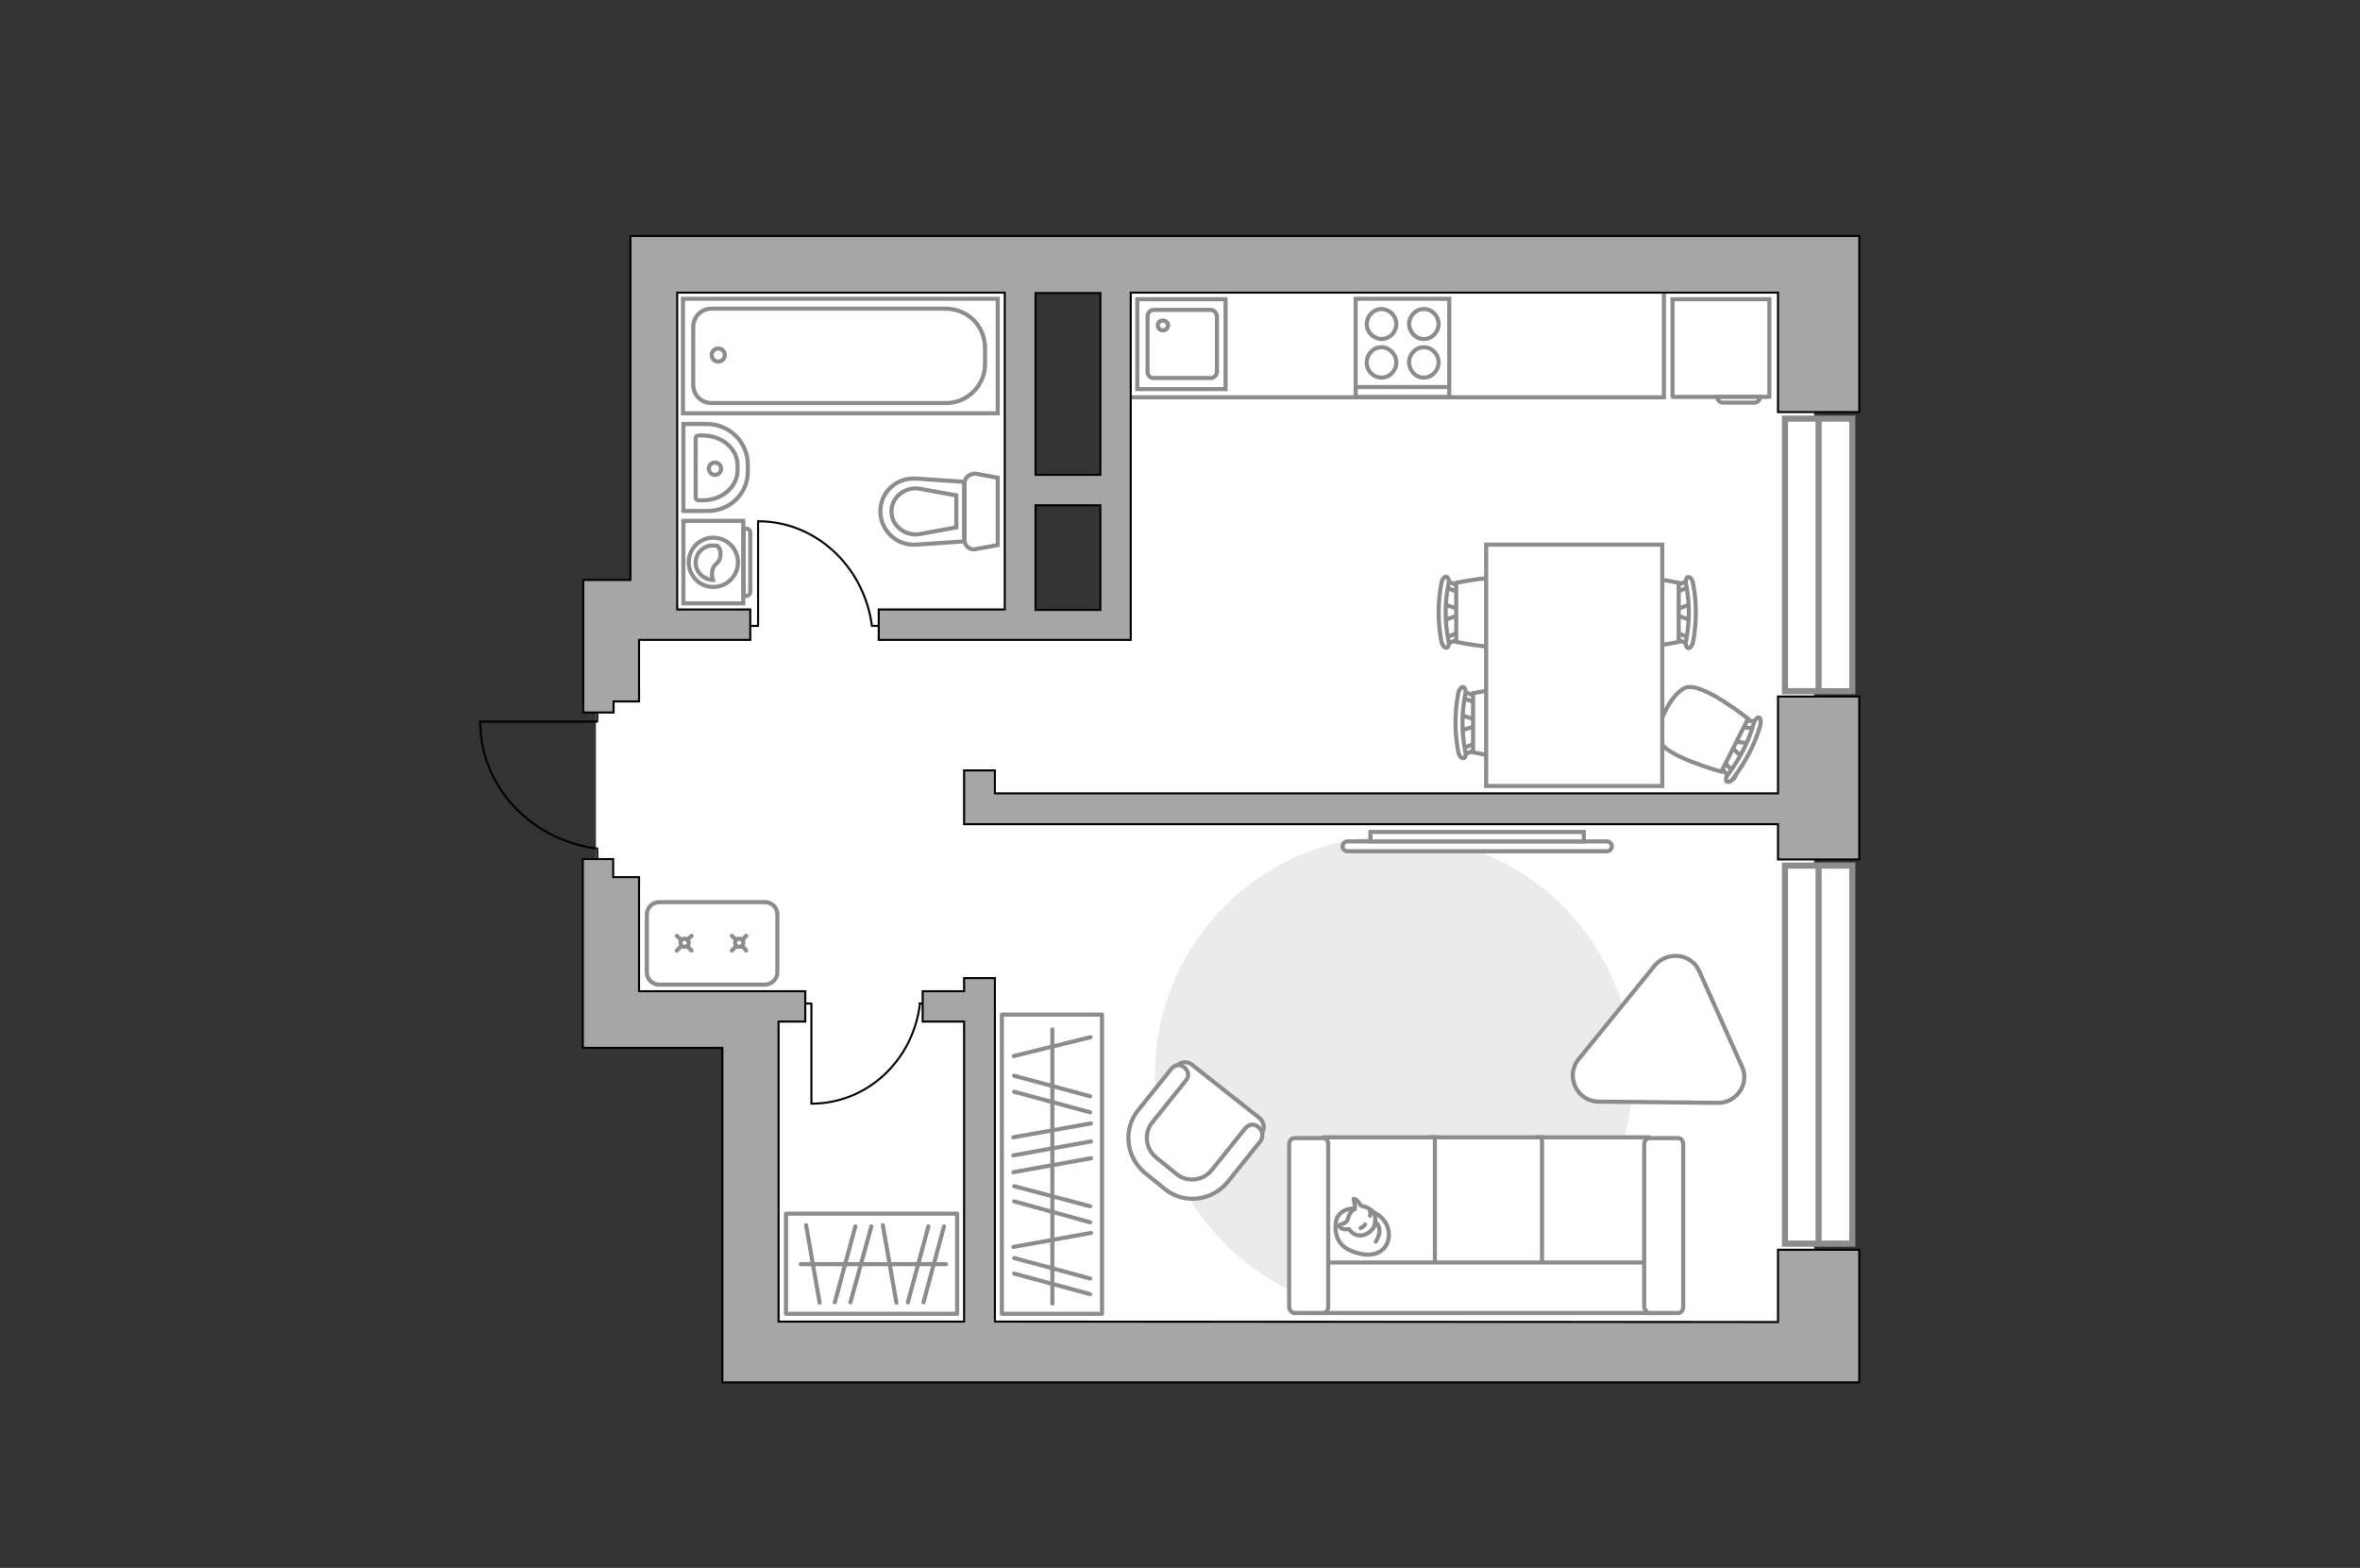 <?xml version="1.0" encoding="utf-8"?>
<!-- Generator: Adobe Illustrator 28.2.0, SVG Export Plug-In . SVG Version: 6.00 Build 0)  -->
<svg version="1.1" id="Слой_1" xmlns="http://www.w3.org/2000/svg" xmlns:xlink="http://www.w3.org/1999/xlink" x="0px" y="0px"
	 viewBox="0 0 575 382" style="enable-background:new 0 0 575 382;" xml:space="preserve">
<rect x="0" y="0" width="575" height="382" fill="#333333" stroke="none"/>
<style type="text/css">
	.st0{fill:#FFFFFF;}
	.st1{fill:#EBEBEB;}
	.st2{fill:#FFFFFF;stroke:#8C8C8C;stroke-miterlimit:10;}
	.st3{fill:#FFFFFF;stroke:#8C8C8C;stroke-linecap:round;stroke-linejoin:round;stroke-miterlimit:10;}
	.st4{fill:none;stroke:#8C8C8C;stroke-linecap:round;stroke-linejoin:round;stroke-miterlimit:10;}
	.st5{fill:none;stroke:#000000;stroke-width:0.5;stroke-linecap:round;stroke-linejoin:round;stroke-miterlimit:10;}
	.st6{fill:none;stroke:#8C8C8C;stroke-linecap:round;stroke-miterlimit:10;}
	.st7{fill:#FFFFFF;stroke:#8C8C8C;stroke-linecap:round;stroke-miterlimit:10;}
	.st8{fill:#FFFFFF;stroke:#8C8C8C;stroke-width:1.5;stroke-linecap:round;stroke-miterlimit:10;}
	.st9{fill:none;stroke:#8C8C8C;stroke-width:1.5;stroke-linecap:round;stroke-miterlimit:10;}
	.st10{fill-rule:evenodd;clip-rule:evenodd;fill:#FFFFFF;fill-opacity:0.1;stroke:#8C8C8C;stroke-miterlimit:10;}
	.st11{fill:#A6A6A6;stroke:#000000;stroke-width:0.5;stroke-miterlimit:10;}
</style>
<g id="bg_1_">
	<rect x="271.8" y="64.5" class="st0" width="170.2" height="267.5"/>
	<rect x="179.7" y="151.5" class="st0" width="116.8" height="180.1"/>
	<rect x="159.1" y="64.6" class="st0" width="89.3" height="187.5"/>
	<rect x="145.2" y="153.1" class="st0" width="99.2" height="95.7"/>
</g>
<g id="furniture_1_">
	<path id="Vector_1_" class="st1" d="M397.8,261.9c0-32.2-26-58.2-58.2-58.2s-58.2,26-58.2,58.2s26.1,58.2,58.2,58.2
		C371.8,320.1,397.8,294.1,397.8,261.9z"/>
	<g>
		<path id="Vector_8_1_" class="st2" d="M431.1,96.6V72.9h-23.6v23.7c0,0,0,0.1,0.1,0.1h23.2C430.9,96.7,431,96.6,431.1,96.6z"/>
		<path id="Vector_9_1_" class="st2" d="M419.8,98.1h7.6c0.8,0,1.4-0.6,1.4-1.4h-10.4C418.4,97.5,419.1,98.1,419.8,98.1z"/>
	</g>
	<g>
		<rect x="244.1" y="247.2" class="st3" width="24.4" height="72.9"/>
		<line class="st4" x1="246.9" y1="277.1" x2="265.8" y2="273.7"/>
		<line class="st4" x1="246.9" y1="303.8" x2="265.8" y2="300.4"/>
		<line class="st4" x1="246.9" y1="281.5" x2="265.8" y2="278.1"/>
		<line class="st4" x1="246.9" y1="285.6" x2="265.8" y2="282.2"/>
		<line class="st4" x1="247.1" y1="262.1" x2="265.6" y2="267.1"/>
		<line class="st4" x1="247.1" y1="266" x2="265.6" y2="271"/>
		<line class="st4" x1="247.1" y1="289" x2="265.6" y2="293.9"/>
		<line class="st4" x1="247.1" y1="292.7" x2="265.6" y2="297.8"/>
		<line class="st4" x1="247" y1="257.3" x2="265.7" y2="252.7"/>
		<line class="st4" x1="247.1" y1="306.5" x2="265.6" y2="311.5"/>
		<line class="st4" x1="247.1" y1="310.3" x2="265.6" y2="315.3"/>
		<line class="st4" x1="256.4" y1="317.6" x2="256.4" y2="250.8"/>
	</g>
	<g>
		<rect x="191.5" y="295.7" class="st3" width="41.7" height="24.4"/>
		<line class="st4" x1="218.4" y1="317.4" x2="215.1" y2="298.5"/>
		<line class="st4" x1="199.7" y1="317.4" x2="196.4" y2="298.5"/>
		<line class="st4" x1="203.4" y1="317.3" x2="208.4" y2="298.8"/>
		<line class="st4" x1="207.2" y1="317.3" x2="212.3" y2="298.8"/>
		<line class="st4" x1="221.2" y1="317.3" x2="226.2" y2="298.8"/>
		<line class="st4" x1="225" y1="317.3" x2="230" y2="298.8"/>
		<line class="st4" x1="230.5" y1="308" x2="195.1" y2="308"/>
	</g>
	<g>
		<path id="Vector_37_5_" class="st2" d="M307.3,276.3l-9.2,11.4c-3.3,4.1-9.4,4.8-13.6,1.5l-5.5-4.4c-4.1-3.3-4.8-9.4-1.5-13.6
			l9.2-11.4c0.9-1.2,2.6-1.3,3.7-0.4l16.6,13.1C308,273.5,308.3,275.1,307.3,276.3z"/>
		<path id="Vector_38_5_" class="st2" d="M307.2,277.9l-8.1,10.1c-3.8,4.6-10.6,5.5-15.3,1.7l-4.8-3.9c-4.6-3.8-5.5-10.6-1.7-15.3
			l8.1-10.1c0.8-1,2.2-1.2,3.2-0.3c1,0.8,1.2,2.2,0.3,3.2l-8.1,10.1c-2.2,2.6-1.7,6.6,1,8.7l4.8,3.9c2.6,2.2,6.6,1.7,8.7-1l8.1-10.1
			c0.8-1,2.2-1.2,3.2-0.3C307.7,275.5,307.8,276.9,307.2,277.9z"/>
	</g>
	<g>
		<polyline class="st5" points="180.5,152.5 184.7,152.5 184.7,127 		"/>
		<line class="st5" x1="212.4" y1="152.5" x2="216.2" y2="152.5"/>
		<path class="st5" d="M184.7,127c14.1,0,25.7,11,27.7,25.2"/>
	</g>
	<g>
		<polyline class="st5" points="193.7,244.5 197.7,244.5 197.7,268.8 		"/>
		<line class="st5" x1="224" y1="244.5" x2="227.7" y2="244.5"/>
		<path class="st5" d="M197.7,268.9c13.5,0,24.6-10.4,26.4-24"/>
	</g>
	<g>
		<path class="st2" d="M391.5,205c0.6,0,1.2,0.5,1.2,1.2c0,0.6-0.5,1.2-1.2,1.2h-63.2c-0.6,0-1.2-0.5-1.2-1.2c0-0.6,0.5-1.2,1.2-1.2
			H391.5z"/>
		<rect x="333.9" y="202.7" class="st2" width="52" height="2.3"/>
	</g>
	<path class="st3" d="M403.2,235.2l-18.6,22.9c-3.3,4.1-0.4,10.2,4.8,10.3l29.1,0.3c4.6,0.1,7.9-4.7,5.9-8.9L414,236.6
		C412.1,232.3,406.3,231.6,403.2,235.2z"/>
	<polyline class="st2" points="405.4,67.8 405.4,96.8 273.3,96.8 	"/>
	<g id="Group_2_1_">
		<g id="Group_3_1_">
			<path id="Vector_10_1_" class="st2" d="M356,174.2l4.1,1.4v1.1L356,178V174.2z"/>
		</g>
		<g id="Group_4_1_">
			<path id="Vector_11_1_" class="st2" d="M359.7,170.6c0,0.4-0.3,0.6-0.6,0.5l-3.2-1.3c-0.2-0.1-0.4-0.5-0.3-1
				c0-0.4,0.3-0.6,0.6-0.5l3.2,1.3c0.2,0.1,0.4,0.4,0.4,0.8C359.8,170.5,359.8,170.5,359.7,170.6z"/>
		</g>
		<g id="Group_5_1_">
			<path id="Vector_12_1_" class="st2" d="M359.5,182.7l-3.2,1.3c-0.3,0.1-0.5-0.1-0.6-0.5c-0.2-0.4,0-0.9,0.3-1l3.2-1.3
				c0.3-0.1,0.5,0.1,0.6,0.5c0,0.1,0,0.1,0,0.2C359.8,182.2,359.6,182.6,359.5,182.7z"/>
		</g>
		<path id="Vector_13_1_" class="st2" d="M358.9,183.3v-14.4c0,0,13.9-3,16.9,0c2.6,2.5,2.6,11.8,0,14.4
			C372.9,186.3,358.9,183.3,358.9,183.3z"/>
		<path id="Vector_14_1_" class="st2" d="M356.5,184.7c-0.4,0.1-1-0.5-1.2-1.5c-0.9-4.7-0.9-9.6,0-14.3c0.2-1,0.8-1.6,1.2-1.5
			c0.4,0.1,0.8,0.9,0.5,1.8c-0.9,4.5-0.9,9.3,0,13.8C357.3,184,357,184.8,356.5,184.7z"/>
	</g>
	<g id="Group_2_3_">
		<g id="Group_3_3_">
			<path id="Vector_10_3_" class="st2" d="M351.8,147.2l4.1,1.4v1.1l-4.1,1.4V147.2z"/>
		</g>
		<g id="Group_4_3_">
			<path id="Vector_11_3_" class="st2" d="M355.6,143.7c0,0.4-0.3,0.6-0.6,0.5l-3.2-1.3c-0.2-0.1-0.4-0.5-0.3-1
				c0-0.4,0.3-0.6,0.6-0.5l3.2,1.3c0.2,0.1,0.4,0.4,0.4,0.8C355.8,143.6,355.8,143.6,355.6,143.7z"/>
		</g>
		<g id="Group_5_3_">
			<path id="Vector_12_3_" class="st2" d="M355.4,155.7l-3.2,1.3c-0.3,0.1-0.5-0.1-0.6-0.5c-0.2-0.4,0-0.9,0.3-1l3.2-1.3
				c0.3-0.1,0.5,0.1,0.6,0.5c0,0.1,0,0.1,0,0.2C355.8,155.3,355.5,155.6,355.4,155.7z"/>
		</g>
		<path id="Vector_13_3_" class="st2" d="M354.8,156.4V142c0,0,13.9-3,16.9,0c2.6,2.5,2.6,11.8,0,14.4
			C368.7,159.4,354.8,156.4,354.8,156.4z"/>
		<path id="Vector_14_3_" class="st2" d="M352.4,157.8c-0.4,0.1-1-0.5-1.2-1.5c-0.9-4.7-0.9-9.6,0-14.3c0.2-1,0.8-1.6,1.2-1.5
			c0.4,0.1,0.8,0.9,0.5,1.8c-0.9,4.5-0.9,9.3,0,13.8C353.2,157,352.8,157.9,352.4,157.8z"/>
	</g>
	<g id="Group_2_5_">
		<g id="Group_3_5_">
			<path id="Vector_10_5_" class="st2" d="M412,151.1l-4.1-1.4v-1.1l4.1-1.4V151.1z"/>
		</g>
		<g id="Group_4_5_">
			<path id="Vector_11_5_" class="st2" d="M408.1,154.7c0-0.4,0.3-0.6,0.6-0.5l3.2,1.3c0.2,0.1,0.4,0.5,0.3,1c0,0.4-0.3,0.6-0.6,0.5
				l-3.2-1.3c-0.2-0.1-0.4-0.4-0.4-0.8C408,154.9,408,154.8,408.1,154.7z"/>
		</g>
		<g id="Group_5_5_">
			<path id="Vector_12_5_" class="st2" d="M408.3,142.7l3.2-1.3c0.3-0.1,0.5,0.1,0.6,0.5c0.2,0.4,0,0.9-0.3,1l-3.2,1.3
				c-0.3,0.1-0.5-0.1-0.6-0.5c0-0.1,0-0.1,0-0.2C408,143.1,408.2,142.8,408.3,142.7z"/>
		</g>
		<path id="Vector_13_5_" class="st2" d="M409,142v14.4c0,0-13.9,3-16.9,0c-2.6-2.5-2.6-11.8,0-14.4C395.1,138.9,409,142,409,142z"
			/>
		<path id="Vector_14_5_" class="st2" d="M411.3,140.6c0.4-0.1,1,0.5,1.2,1.5c0.9,4.7,0.9,9.6,0,14.3c-0.2,1-0.8,1.6-1.2,1.5
			c-0.4-0.1-0.8-0.9-0.5-1.8c0.9-4.5,0.9-9.3,0-13.8C410.6,141.4,410.9,140.6,411.3,140.6z"/>
	</g>
	<g id="Group_2_4_">
		<g id="Group_3_4_">
			<path id="Vector_10_4_" class="st2" d="M424.5,184.6l-3-3l0.5-1l4.2,0.5L424.5,184.6z"/>
		</g>
		<g id="Group_4_4_">
			<path id="Vector_11_4_" class="st2" d="M419.4,186.1c0.2-0.4,0.6-0.4,0.9-0.2l2.4,2.6c0.2,0.1,0.2,0.6-0.1,1
				c-0.2,0.4-0.6,0.4-0.9,0.2l-2.4-2.6c-0.2-0.1-0.3-0.5-0.1-0.9C419.3,186.2,419.3,186.1,419.4,186.1z"/>
		</g>
		<g id="Group_5_4_">
			<path id="Vector_12_4_" class="st2" d="M425,175.5l3.4,0.3c0.3,0.1,0.4,0.4,0.3,0.9c-0.1,0.4-0.4,0.8-0.8,0.8l-3.4-0.3
				c-0.3-0.1-0.4-0.4-0.3-0.9c0-0.1,0.1-0.1,0.1-0.2C424.6,175.7,424.9,175.5,425,175.5z"/>
		</g>
		<path id="Vector_13_4_" class="st2" d="M425.9,175.1l-6.5,12.9c0,0-13.8-3.7-15.1-7.6c-1.2-3.4,3-11.7,6.5-12.9
			C414.8,166.2,425.9,175.1,425.9,175.1z"/>
		<path id="Vector_14_4_" class="st2" d="M428.6,174.8c0.4,0.2,0.5,1,0.3,1.9c-1.3,4.6-3.6,8.9-6.5,12.8c-0.5,0.9-1.4,1.2-1.7,0.9
			c-0.3-0.2-0.2-1.1,0.4-1.8c2.8-3.8,5-8,6.2-12.4C427.6,175.3,428.2,174.7,428.6,174.8z"/>
	</g>
	<path id="Vector_35_3_" class="st2" d="M405,132.7v11.2v47.6h-42.9v-58.8H405z"/>
	<g>
		<path id="Vector_54_4_" class="st2" d="M401.6,277.1h-27v42.6h27V277.1z"/>
		<path id="Vector_55_4_" class="st2" d="M375.7,277.1h-27v42.6h27V277.1z"/>
		<path id="Vector_56_5_" class="st2" d="M349.6,277.1h-27v42.6h27V277.1z"/>
		<path id="Vector_57_4_" class="st2" d="M318.8,307.6v12.3h86.8l-2.6-12.3H318.8z"/>
		<path id="Vector_58_4_" class="st2" d="M401.8,319.9h7.1c0.6,0,1.2-0.6,1.2-1.5v-39.6c0-0.9-0.5-1.5-1.2-1.5h-7.1
			c-0.6,0-1.2,0.6-1.2,1.5v39.6C400.7,319.1,401.2,319.8,401.8,319.9z"/>
		<path id="Vector_59_4_" class="st2" d="M315.3,319.9h7.1c0.6,0,1.2-0.6,1.2-1.5v-39.6c0-0.9-0.5-1.5-1.2-1.5h-7.1
			c-0.6,0-1.2,0.6-1.2,1.5v39.6C314.1,319.1,314.6,319.8,315.3,319.9z"/>
		<g>
			<path class="st3" d="M338.3,299.8c0.6,3.1-1.5,6.5-6.2,5.8c-4.6-0.8-6.9-3-6.7-7.2s4.7-4,4.7-4
				C334.6,294.5,337.7,296.6,338.3,299.8z"/>
			<path class="st3" d="M330.1,294.6c0.2-0.4-0.3-2.5-0.3-2.5s0-0.1,0.6,0.2s0.9,1.5,1.6,1.6c0.9,0.1,2.2,0.8,2.7,1.6
				c0.6,0.9,0.4,2.4,0.1,3.3c-0.4,1-2,2.4-3.7,2.2c-1.5-0.1-2.4-1.5-2.4-1.5s0-0.1-0.6,0c-1.2,0.2-1.9-0.8-1.9-0.8s-0.1-0.2,0.8-0.5
				c0.9-0.2,1.3-0.9,1.3-0.9C329,294.6,330,294.8,330.1,294.6z"/>
			<path class="st3" d="M331.5,299.2c0.8-0.3,1.1-0.9,1.1-0.9"/>
			<path class="st3" d="M333.8,295c0.2,0.5,0,1.2,0,1.2"/>
			<path class="st4" d="M335.2,302.5c0,0,1-1.5,0.9-2.8c-0.2-1.6-0.9-1.8-0.9-1.8"/>
		</g>
	</g>
	<g>
		<path class="st2" d="M186.4,239.9h-25.8c-1.6,0-3-1.3-3-3v-14.1c0-1.6,1.3-3,3-3h25.8c1.6,0,3,1.3,3,3v14.1
			C189.4,238.5,188,239.9,186.4,239.9z"/>
		<g>
			<g>
				<line class="st6" x1="166" y1="229" x2="164.9" y2="228"/>
				<circle class="st7" cx="166.8" cy="229.7" r="1"/>
				<line class="st6" x1="168.5" y1="231.6" x2="167.4" y2="230.5"/>
				<line class="st6" x1="167.4" y1="229" x2="168.5" y2="228"/>
				<line class="st6" x1="164.9" y1="231.6" x2="166" y2="230.5"/>
			</g>
			<g>
				<line class="st6" x1="179.4" y1="229" x2="178.3" y2="228"/>
				<circle class="st7" cx="180.1" cy="229.7" r="1"/>
				<line class="st6" x1="181.8" y1="231.6" x2="180.9" y2="230.5"/>
				<line class="st6" x1="180.9" y1="229" x2="181.8" y2="228"/>
				<line class="st6" x1="178.3" y1="231.6" x2="179.4" y2="230.5"/>
			</g>
		</g>
	</g>
</g>
<g id="windows_1_">
	<g>
		<rect x="434.9" y="102" class="st8" width="16.4" height="66.4"/>
		<line class="st9" x1="443.1" y1="167.9" x2="443.1" y2="102.7"/>
	</g>
	<g>
		<rect x="434.9" y="210.9" class="st8" width="16.4" height="92.1"/>
		<line class="st9" x1="443.1" y1="302.1" x2="443.1" y2="211.7"/>
	</g>
</g>
<g id="plan">
	<g>
		<g>
			<path class="st2" d="M166.5,126.9V147h14.6v-20.1H166.5z"/>
			<path class="st10" d="M181.8,128.8h-0.6v16.4h0.6c0.5,0,1-0.4,1-1v-14.4C182.8,129.2,182.4,128.8,181.8,128.8z"/>
		</g>
		<g>
			<circle class="st2" cx="173.8" cy="137" r="6"/>
			<path class="st2" d="M174.8,133c-0.3,0-0.8-0.1-1.1-0.1c-2.3,0-4.2,1.8-4.2,4.2c0,2.3,1.9,4.1,4.2,4.2c-0.1-0.4-0.3-1-0.2-1.7
				c0.1-2.5,1.9-2,2-4.2C175.7,134.3,175.3,133.5,174.8,133z"/>
		</g>
	</g>
	<g>
		<path id="Vector_134_2_" class="st2" d="M172.2,124.5h-5.7v-21.2h5.7c5.5,0,10,4.4,10,9.9v1.6
			C182.3,120.2,177.8,124.6,172.2,124.5z"/>
		<path id="Vector_133_2_" class="st2" d="M171.2,121.9h-0.9c-0.4,0-0.8-0.3-0.8-0.6v-14.6c0-0.4,0.3-0.6,0.8-0.6h0.9
			c4.7,0,8.5,3.2,8.5,7.3v1.2C179.7,118.6,175.9,121.9,171.2,121.9z"/>
		<circle class="st2" cx="174.2" cy="114.2" r="1.5"/>
	</g>
	<g>
		<path id="wc_3_" class="st2" d="M223.6,119"/>
		<g id="Group_26_2_">
			<path id="Vector_130_2_" class="st2" d="M237.7,115.4l5.4,1v16.4l-5.4,1c-1.4,0.3-2.7-0.8-2.7-2.2v-13.8
				C235,116.3,236.3,115.4,237.7,115.4z"/>
			<path id="Vector_131_2_" class="st2" d="M223.2,116.6l11.7,0.8v14.5l-11.7,0.8c-4.7,0.3-8.7-3.4-8.7-8.1S218.4,116.3,223.2,116.6
				z"/>
			<path id="Vector_132_2_" class="st2" d="M233,120.7l-9.4-1.7c-1.7-0.1-3.3,0.4-4.5,1.5c-1.3,1.1-1.9,2.6-1.9,4.1s0.6,3,1.9,4.1
				c1.2,1.1,2.8,1.6,4.5,1.5l9.4-1.7V120.7z"/>
		</g>
	</g>
	<g>
		<g>
			<path id="Vector_135_1_" class="st2" d="M243.1,100.7h-76.7V72.8h76.7V100.7z"/>
			<path id="Vector_136_1_" class="st2" d="M230.3,98.2h-56.9c-2.5,0-4.5-1.9-4.5-4.5v-14c0-2.5,1.9-4.5,4.5-4.5h56.9
				c5.4,0,9.7,4.1,9.7,9.7v3.8C240,94,235.6,98.3,230.3,98.2z"/>
		</g>
		<circle class="st2" cx="175" cy="86.5" r="1.6"/>
	</g>
	<g>
		<path id="Vector_142_2_" class="st2" d="M353.1,96.7h-22.8V72.8h22.8V96.7z"/>
		<g id="Group_28_2_">
			<g id="Group_29_2_">
				<path id="Vector_143_2_" class="st2" d="M333,79c0-2,1.6-3.7,3.6-3.7c1.9,0,3.6,1.6,3.6,3.7c0,1.9-1.6,3.6-3.6,3.6
					C334.6,82.5,333,80.9,333,79z"/>
				<path id="Vector_144_2_" class="st2" d="M333,88.3c0-2,1.6-3.7,3.6-3.7c1.9,0,3.6,1.7,3.6,3.7s-1.6,3.7-3.6,3.7
					S333,90.4,333,88.3z"/>
			</g>
			<g id="Group_30_2_">
				<path id="Vector_145_2_" class="st2" d="M343.3,79c0-2,1.6-3.7,3.6-3.7s3.6,1.6,3.6,3.7c0,1.9-1.6,3.6-3.6,3.6
					S343.4,80.9,343.3,79z"/>
				<path id="Vector_146_2_" class="st2" d="M343.3,88.3c0-2,1.6-3.7,3.6-3.7s3.6,1.7,3.6,3.7s-1.6,3.7-3.6,3.7
					S343.4,90.4,343.3,88.3z"/>
			</g>
		</g>
		<path id="Vector_147_2_" class="st2" d="M352.8,94.3h-22.6"/>
	</g>
	<g>
		<g id="Group_27_2_">
			<path id="Vector_140_2_" class="st2" d="M277.1,72.9h21.5v21.9h-21.5V72.9z"/>
		</g>
		<path id="Vector_141_2_" class="st2" d="M296.5,77v13.6c0,0.9-0.8,1.5-1.5,1.5h-13.9c-0.9,0-1.5-0.6-1.5-1.5V77
			c0-0.9,0.8-1.5,1.5-1.5H295C295.8,75.5,296.4,76.2,296.5,77z"/>
		<path id="Vector_139_2_" class="st2" d="M284.6,79.3c0-0.6-0.5-1.2-1.2-1.2c-0.8,0-1.3,0.4-1.3,1.2c0,0.6,0.5,1.2,1.3,1.2
			C284,80.5,284.6,79.9,284.6,79.3z"/>
	</g>
	<g>
		<polyline class="st5" points="145.5,171.1 145.5,175.8 117,175.8 		"/>
		<line class="st5" x1="145.5" y1="206.7" x2="145.5" y2="211"/>
		<path class="st5" d="M117,175.9c0,15.6,12.2,28.6,28.1,30.8"/>
	</g>
	<polygon class="st11" points="433.2,209.4 453,209.4 453,169.7 433.2,169.7 433.2,193.3 242.4,193.3 242.4,187.7 234.9,187.7 
		234.9,200.1 234.9,200.1 234.9,200.8 433.2,200.8 	"/>
	<polygon class="st11" points="149.4,209.3 142,209.3 142,213.7 142,220.5 142,255.3 149.4,255.3 155.7,255.3 176,255.3 176,322 
		176,331.5 176,336.8 353.1,336.8 353.1,336.8 453,336.8 453,336.8 453,336.8 453,336.8 453,336.8 453,322.1 453,322.1 453,322.1 
		453,304.5 433.2,304.5 433.2,322.1 242.4,322 242.4,238.3 234.9,238.3 234.9,241.5 224.8,241.5 224.8,248.9 234.9,248.9 234.9,322 
		189.7,322 189.7,248.9 196.2,248.9 196.2,241.5 189.4,241.5 183.2,241.5 155.7,241.5 155.7,213.7 149.4,213.7 	"/>
	<path class="st11" d="M433.2,100.4H453V57.5h-19.8l0,0H153.6v13.7v69.9v0.2h-11.5v32.3h7.4v-2.7h6.2v-15h27.1v-7.4H165V71.3h79.8
		v77.2h-30.7v7.4h61.4v-1.3l0,0V71.3h157.7V100.4L433.2,100.4z M268.1,115.7h-15.8V71.4h15.8V115.7z M268.1,148.6h-15.8v-25.5h15.8
		V148.6z"/>
</g>
<g id="points">
	<path id="r1" class="st4" d="M323.6,242.7"/>
	<path id="k1" class="st4" d="M322.6,142.8"/>
	<path id="s1" class="st4" d="M199.7,114.2"/>
	<path id="h1" class="st4" d="M184.8,190.3"/>
</g>
</svg>
